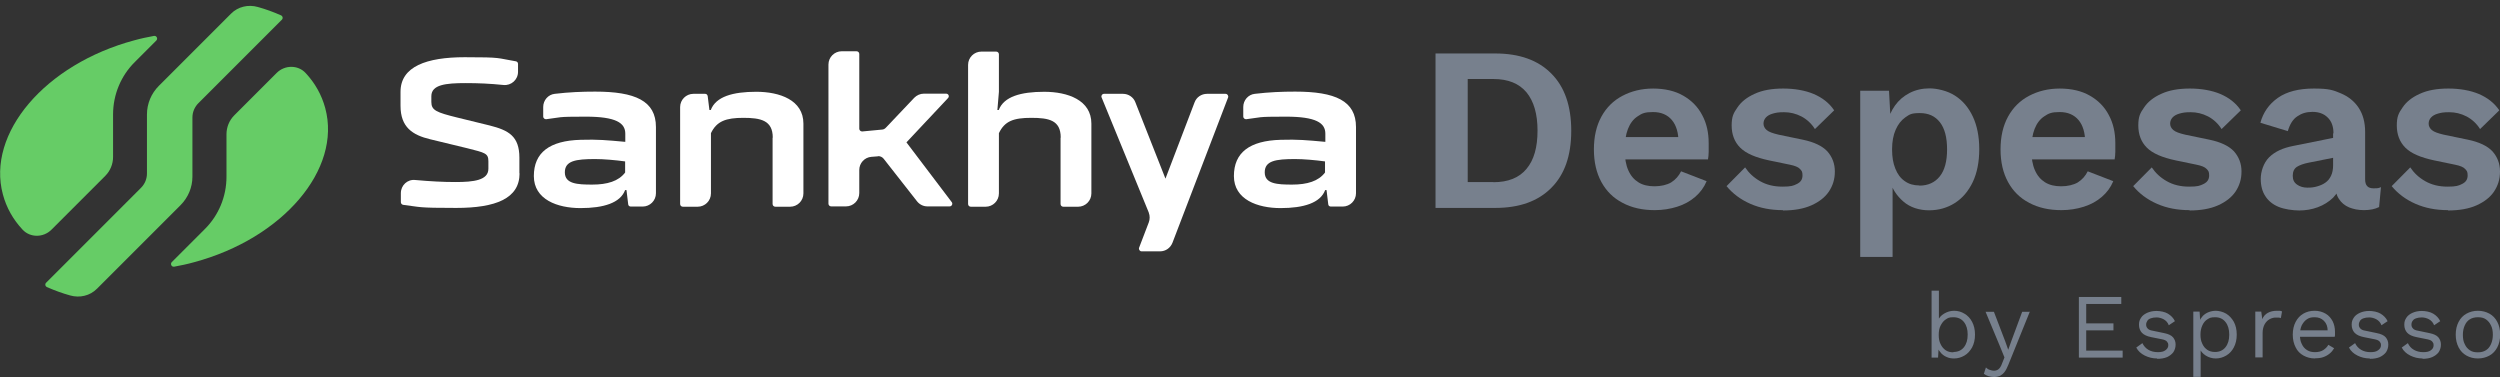 <?xml version="1.0" encoding="UTF-8"?>
<svg id="Camada_1" xmlns="http://www.w3.org/2000/svg" version="1.1" viewBox="0 0 1468.1 221.5">
  <rect x="0" y="0" width="1468.1" height="221.5" fill="#333333" stroke="none"/>
  <!-- Generator: Adobe Illustrator 29.5.1, SVG Export Plug-In . SVG Version: 2.1.0 Build 141)  -->
  <defs>
    <style>
      .st0 {
        fill: #fff;
      }

      .st1 {
        fill: #6c6;
      }

      .st2 {
        fill: #77808d;
      }
    </style>
  </defs>
  <g>
    <path class="st2" d="M1147.5,210.5c-1.5,0-2.9-.2-4.2-.8-1.3-.5-2.4-1.3-3.3-2.2-.9-1-1.7-2.1-2.1-3.3l.6-.7-.4,6.5h-3.8v-39.3h4.3v18.4l-.6-.8c.7-1.7,1.9-3.1,3.6-4.1s3.6-1.7,5.9-1.7,4.3.6,6.1,1.7c1.9,1.1,3.4,2.7,4.5,4.8s1.7,4.5,1.7,7.5-.6,5.4-1.7,7.5c-1.2,2.1-2.6,3.7-4.5,4.8-1.9,1.1-3.9,1.7-6.1,1.7h0ZM1147.1,206.7c2.6,0,4.7-.9,6.2-2.8s2.2-4.3,2.2-7.4-.7-5.5-2.2-7.4c-1.5-1.9-3.6-2.8-6.2-2.8s-3.1.4-4.5,1.3-2.2,2.1-3,3.6-1.1,3.4-1.1,5.5.3,3.8,1.1,5.4c.7,1.5,1.7,2.7,3,3.6,1.2.8,2.7,1.2,4.5,1.2h0Z"/>
    <path class="st2" d="M1192,183l-12.7,31.4c-.7,1.7-1.4,3.1-2.2,4.1s-1.7,1.7-2.6,2.2c-1,.4-2.2.7-3.4.7s-2.3-.2-3.4-.5c-1-.3-1.9-.8-2.7-1.4l1.2-3.7c.7.7,1.5,1.2,2.3,1.4.8.3,1.6.5,2.4.5s1.8-.2,2.6-.8,1.6-1.7,2.2-3.5l1.4-3.5-2.6-6.4-8.5-20.4h4.9l6.7,17.5,1.7,4.8,1.9-5.3,6.3-17h4.6v-.2Z"/>
    <path class="st2" d="M1220.8,209.9v-35.5h24.9v4.1h-20.6v11.4h16v4.1h-16v11.9h21.4v4.1h-25.7Z"/>
    <path class="st2" d="M1266.7,210.5c-2.6,0-5-.6-7.2-1.7-2.2-1.1-3.9-2.6-5-4.7l3.6-2.6c.8,1.7,2,3,3.5,3.9s3.4,1.4,5.5,1.4,3.4-.3,4.5-1.1,1.7-1.7,1.7-2.9-.2-1.4-.7-2.1-1.4-1.1-2.7-1.4l-6.5-1.3c-2.6-.5-4.5-1.4-5.6-2.6s-1.7-2.8-1.7-4.7.4-2.8,1.2-4.1,2.1-2.2,3.6-2.9c1.6-.7,3.4-1.1,5.5-1.1s4.9.5,6.7,1.6,3.2,2.5,4.1,4.4l-3.6,2.4c-.6-1.6-1.6-2.7-3-3.5-1.3-.7-2.8-1.1-4.2-1.1s-2.4.2-3.3.5-1.7.8-2.1,1.5-.7,1.3-.7,2.2.2,1.5.8,2.2c.5.7,1.6,1.2,3,1.4l6.7,1.4c2.5.5,4.3,1.3,5.3,2.5,1,1.2,1.5,2.6,1.5,4.2s-.4,3.1-1.3,4.5c-.9,1.2-2.2,2.2-3.7,2.9-1.7.7-3.5,1-5.6,1h-.2Z"/>
    <path class="st2" d="M1288,221.2v-38.2h3.7l.4,6.5-.6-.7c.5-1.2,1.2-2.3,2.1-3.3.9-.9,2.1-1.7,3.4-2.2s2.7-.8,4.3-.8,4.2.6,6,1.7c1.8,1.1,3.3,2.7,4.5,4.8,1.1,2.1,1.7,4.5,1.7,7.5s-.6,5.4-1.7,7.5-2.6,3.7-4.5,4.8c-1.9,1.1-3.9,1.7-6.1,1.7s-4.1-.6-5.9-1.7c-1.7-1.1-2.9-2.5-3.6-4.1l.6-.8v17.4h-4.4ZM1300.7,206.7c2.6,0,4.7-.9,6.2-2.8s2.2-4.3,2.2-7.4-.7-5.5-2.2-7.4-3.5-2.8-6.1-2.8-3.2.4-4.5,1.2-2.3,2-3,3.6c-.7,1.5-1.1,3.3-1.1,5.4s.3,3.8,1.1,5.4c.7,1.6,1.7,2.7,3,3.6,1.2.8,2.7,1.2,4.5,1.2v.2Z"/>
    <path class="st2" d="M1324.4,209.9v-26.9h3.5l.6,4.4c.7-1.7,1.8-2.9,3.3-3.7s3.2-1.2,5.3-1.2,1,0,1.6,0c.6,0,1,.2,1.4.4l-.7,3.9c-.4-.2-.8-.2-1.3-.3-.5,0-1.2,0-2,0s-2.2.3-3.4,1c-1.2.7-2.1,1.7-2.8,2.9-.7,1.3-1.2,3-1.2,5v14.5h-4.3v.2Z"/>
    <path class="st2" d="M1359.5,210.5c-2.6,0-4.8-.6-6.8-1.7-2-1.1-3.6-2.7-4.6-4.8-1.1-2.1-1.7-4.6-1.7-7.5s.6-5.4,1.7-7.5c1.1-2.1,2.6-3.7,4.5-4.8s4.1-1.7,6.6-1.7,4.6.6,6.5,1.7,3.1,2.6,4.1,4.4c.9,1.8,1.4,3.9,1.4,6.2s0,1.2,0,1.7,0,.9-.2,1.3h-21.8v-3.8h19.9l-2.2.4c0-2.6-.7-4.5-2.2-6s-3.3-2.1-5.5-2.1-3.3.4-4.5,1.2-2.2,2-3,3.5c-.7,1.5-1.1,3.4-1.1,5.5s.3,4,1.1,5.5c.7,1.6,1.7,2.7,3.1,3.6s2.9,1.2,4.7,1.2,3.6-.4,4.8-1.2,2.2-1.7,3-3.1l3.4,2c-.7,1.2-1.6,2.3-2.6,3.1-1.1.9-2.3,1.6-3.7,2.1s-3,.7-4.8.7h0Z"/>
    <path class="st2" d="M1391.6,210.5c-2.6,0-5-.6-7.2-1.7-2.2-1.1-3.9-2.6-5-4.7l3.6-2.6c.8,1.7,2,3,3.5,3.9s3.4,1.4,5.5,1.4,3.4-.3,4.5-1.1,1.7-1.7,1.7-2.9-.2-1.4-.7-2.1-1.4-1.1-2.7-1.4l-6.5-1.3c-2.6-.5-4.5-1.4-5.6-2.6s-1.7-2.8-1.7-4.7.4-2.8,1.2-4.1,2.1-2.2,3.6-2.9c1.6-.7,3.4-1.1,5.5-1.1s4.9.5,6.7,1.6,3.2,2.5,4.1,4.4l-3.6,2.4c-.6-1.6-1.6-2.7-3-3.5-1.3-.7-2.8-1.1-4.2-1.1s-2.4.2-3.3.5-1.7.8-2.1,1.5-.7,1.3-.7,2.2.2,1.5.8,2.2c.5.7,1.6,1.2,3,1.4l6.7,1.4c2.5.5,4.3,1.3,5.3,2.5,1,1.2,1.5,2.6,1.5,4.2s-.4,3.1-1.3,4.5c-.9,1.2-2.2,2.2-3.7,2.9-1.7.7-3.5,1-5.6,1h-.2Z"/>
    <path class="st2" d="M1422.6,210.5c-2.6,0-5-.6-7.2-1.7-2.2-1.1-3.9-2.6-5-4.7l3.6-2.6c.8,1.7,1.9,3,3.5,3.9,1.5.9,3.4,1.4,5.5,1.4s3.4-.3,4.5-1.1,1.6-1.7,1.6-2.9-.2-1.4-.7-2.1-1.4-1.1-2.7-1.4l-6.5-1.3c-2.6-.5-4.5-1.4-5.6-2.6s-1.7-2.8-1.7-4.7.4-2.8,1.2-4.1,2.1-2.2,3.6-2.9c1.6-.7,3.4-1.1,5.5-1.1s4.9.5,6.7,1.6,3.2,2.5,4.1,4.4l-3.6,2.4c-.6-1.6-1.6-2.7-3-3.5-1.3-.7-2.8-1.1-4.2-1.1s-2.4.2-3.3.5-1.7.8-2.1,1.5c-.5.7-.7,1.3-.7,2.2s.2,1.5.8,2.2c.5.7,1.6,1.2,3,1.4l6.7,1.4c2.5.5,4.3,1.3,5.3,2.5,1,1.2,1.5,2.6,1.5,4.2s-.4,3.1-1.3,4.5c-.9,1.2-2.2,2.2-3.8,2.9-1.6.7-3.5,1-5.6,1h0Z"/>
    <path class="st2" d="M1455.1,182.5c2.6,0,4.8.6,6.8,1.7,2,1.1,3.5,2.7,4.6,4.8,1.1,2.1,1.7,4.6,1.7,7.5s-.6,5.4-1.7,7.5c-1.1,2.1-2.6,3.7-4.6,4.8s-4.2,1.7-6.8,1.7-4.7-.6-6.7-1.7-3.5-2.7-4.6-4.8c-1.1-2.1-1.7-4.6-1.7-7.5s.6-5.4,1.7-7.5c1.1-2.1,2.6-3.7,4.6-4.8s4.2-1.7,6.7-1.7ZM1455.1,186.3c-1.8,0-3.4.4-4.7,1.2s-2.3,2-3,3.6c-.7,1.5-1.1,3.4-1.1,5.5s.3,4,1.1,5.5c.7,1.6,1.7,2.7,3,3.6s2.8,1.2,4.7,1.2,3.4-.4,4.7-1.2,2.3-2,3-3.6c.7-1.6,1.1-3.4,1.1-5.5s-.3-4-1.1-5.5c-.7-1.5-1.7-2.7-3-3.6s-2.8-1.2-4.7-1.2Z"/>
  </g>
  <g>
    <path class="st1" d="M30.2,134.9l31.6-31.6c3-3,4.6-7,4.6-11.2v-24.9c0-11.6,4.6-22.7,12.8-30.8l12.6-12.6c1.1-1.1.1-3-1.4-2.7-3.8.7-7.7,1.5-11.6,2.6C26.6,37.7-8,78.2,1.7,114.2c2.1,7.8,6,14.7,11.5,20.6,4.5,4.9,12.3,4.8,17,.1"/>
    <path class="st1" d="M162.5,42.8l-24.9,24.9c-3,3-4.6,7-4.6,11.2v24.9c0,11.6-4.6,22.7-12.8,30.8l-19.3,19.3c-1.1,1.1-.1,3,1.4,2.7,3.8-.7,7.7-1.5,11.6-2.6,52.2-14,86.8-54.5,77.1-90.5-2.1-7.8-6-14.7-11.5-20.6-4.5-4.9-12.3-4.8-17-.1"/>
    <path class="st1" d="M135.6,8.1l-42.3,42.3c-4.5,4.5-7,10.5-7,16.8v34.7c0,3.2-1.3,6.2-3.5,8.4l-55.7,55.7c-.8.8-.6,2.1.5,2.6,4.3,1.9,8.9,3.6,13.6,4.9,5.6,1.6,11.7.2,15.8-4l49-49c4.5-4.5,7-10.5,7-16.8v-34.7c0-3.2,1.3-6.2,3.5-8.4l49-49c.8-.8.6-2.1-.5-2.6-4.3-1.9-8.9-3.6-13.6-4.9-5.6-1.6-11.7-.2-15.8,4"/>
  </g>
  <path class="st0" d="M305.1,101.8c0,14.8-14,20.3-37.2,20.3s-20.5-.5-31.1-1.8c-.8-.1-1.4-.8-1.4-1.6v-5.3c0-4.6,3.9-8.2,8.4-7.7,8.8.8,16.5,1.2,23.7,1.2,10.6,0,19.3-1,19.3-7.8v-4.4c0-4.7-2-5-12.2-7.6l-21.9-5.3c-10.5-2.5-17.5-7.1-17.5-19.7v-8.2c0-14.9,15.4-20.3,37.7-20.3s18.6.5,30,2.4c.8.1,1.3.8,1.3,1.5v4.7c0,4.6-4,8.2-8.6,7.7-8-.8-14.6-1.1-22.2-1.1-11.6,0-20.1.9-20.1,7.7v3.4c0,4.9,3,6.1,15.1,9.1l19.2,4.7c11,2.8,17.4,6.2,17.4,18.9v9.2h.1Z"/>
  <path class="st0" d="M453.8,80.8c0-10.2-7.2-11.6-17.3-11.6s-15.6,1.9-19,9v35.4c0,4.3-3.5,7.8-7.8,7.8h-8.7c-.9,0-1.6-.7-1.6-1.6v-56.9c0-4.3,3.5-7.8,7.8-7.8h6.9c.8,0,1.4.6,1.5,1.4l1,8.1h.8c3-7.9,13-10.7,26.7-10.7s27.7,4.8,27.7,18.7v41c0,4.3-3.5,7.8-7.8,7.8h-8.7c-.9,0-1.6-.7-1.6-1.6v-38.9h0Z"/>
  <path class="st0" d="M515.6,91.8l-3.9.3c-4,.3-7.1,3.7-7.1,7.7v13.6c0,4.3-3.5,7.8-7.8,7.8h-8.7c-.9,0-1.6-.7-1.6-1.6V37.9c0-4.3,3.5-7.8,7.8-7.8h8.7c.9,0,1.6.7,1.6,1.6v43.9c0,.9.8,1.6,1.7,1.6l11.6-1.1c.9,0,1.8-.5,2.4-1.2l16.6-17.5c1.5-1.5,3.5-2.4,5.6-2.4h13.1c1.4,0,2.1,1.6,1.1,2.6l-24.4,26,26.6,35.1c.8,1,0,2.5-1.2,2.5h-13.1c-2.4,0-4.6-1.1-6.1-3l-19.6-25c-.8-1-2.1-1.6-3.4-1.5"/>
  <path class="st0" d="M622.9,80.8c0-10.2-6.9-11.6-17.3-11.6s-15.6,1.9-19,9v35.4c0,4.3-3.5,7.8-7.8,7.8h-8.7c-.9,0-1.6-.7-1.6-1.6V38.1c0-4.3,3.5-7.8,7.8-7.8h8.7c.9,0,1.6.7,1.6,1.6v22l-.9,10.7h.8c3-7.9,13-10.7,26.7-10.7s27.7,4.8,27.7,18.7v41c0,4.3-3.5,7.8-7.8,7.8h-8.7c-.9,0-1.6-.7-1.6-1.6v-38.9h0Z"/>
  <path class="st0" d="M674.6,124.8l-27.7-67.6c-.4-1,.3-2.1,1.4-2.1h11.2c3.2,0,6.1,2,7.2,4.9l17.7,44.9,17.1-44.8c1.1-3,4-5,7.3-5h10.9c1.1,0,1.8,1.1,1.5,2.1l-32.7,85.4c-1.2,3-4,5-7.3,5h-10.8c-1.1,0-1.8-1.1-1.5-2.1l5.7-14.9c.7-1.8.7-3.9,0-5.7"/>
  <path class="st0" d="M779,111.6h-.8c-2.8,7.6-12.7,10.6-26.2,10.6s-27.4-5-27.4-18.8,9.2-20.8,27.5-21.3c10.2-.3,15.2.2,26.2,1.2v-4.8c0-6.3-5.4-10-23.2-10s-14,.4-23.2,1.5c-.9.1-1.8-.6-1.8-1.5v-5.7c0-3.9,2.9-7.3,6.8-7.7,8.4-1,16-1.3,23.7-1.3,23.5,0,35.7,5.4,35.7,20.8v38.9c0,4.3-3.5,7.8-7.8,7.8h-7c-.8,0-1.5-.6-1.5-1.4l-1-8.3h0ZM778.2,94.8c-5.9-.8-12.7-1.4-17.7-1.4-11.4,0-17.8,1-17.8,7.8s7.3,7.2,16.1,7.2,15.5-2,19.3-7.1v-6.6h.1Z"/>
  <path class="st0" d="M367.9,111.6h-.8c-2.8,7.6-12.7,10.6-26.2,10.6s-27.4-5-27.4-18.8,9.2-20.8,27.5-21.3c10.2-.3,15.2.2,26.2,1.2v-4.8c0-6.3-5.4-10-23.2-10s-14,.4-23.2,1.5c-.9.1-1.8-.6-1.8-1.5v-5.7c0-3.9,2.9-7.3,6.8-7.7,8.4-1,16-1.3,23.7-1.3,23.5,0,35.7,5.4,35.7,20.8v38.9c0,4.3-3.5,7.8-7.8,7.8h-7c-.8,0-1.5-.6-1.5-1.4l-1-8.3h0ZM367.2,94.8c-5.9-.8-12.7-1.4-17.7-1.4-11.4,0-17.8,1-17.8,7.8s7.3,7.2,16.1,7.2,15.5-2,19.3-7.1v-6.6h0Z"/>
  <g>
    <path class="st2" d="M878,31.4c14.2,0,25.2,3.9,33,11.8,7.8,7.8,11.7,19,11.7,33.6s-3.9,25.7-11.7,33.5c-7.8,7.9-18.8,11.8-33,11.8h-35V31.4h35ZM877,107c8.6,0,15.1-2.6,19.4-7.8,4.4-5.2,6.5-12.7,6.5-22.5s-2.2-17.3-6.5-22.5c-4.4-5.2-10.8-7.8-19.4-7.8h-15.1v60.5h15.1Z"/>
    <path class="st2" d="M971.7,123.4c-7.2,0-13.5-1.4-18.9-4.3-5.4-2.8-9.5-6.9-12.4-12.2s-4.4-11.7-4.4-19.2,1.5-13.9,4.4-19.2,7-9.4,12.3-12.2,11.3-4.3,18.1-4.3,12.9,1.4,17.7,4.2c4.9,2.8,8.6,6.6,11.1,11.4,2.6,4.8,3.8,10.3,3.8,16.4s0,3.6,0,5.2c0,1.7-.2,3.1-.4,4.4h-54.8v-13.1h46.6l-9.1,3.3c0-5.8-1.3-10.2-3.9-13.3s-6.3-4.7-11.1-4.7-6.5.8-9,2.5c-2.5,1.6-4.4,4.1-5.7,7.4-1.3,3.3-1.9,7.4-1.9,12.3s.7,8.9,2.1,12c1.4,3.2,3.4,5.5,6,7.1s5.7,2.3,9.4,2.3,7.3-.8,9.8-2.3c2.5-1.6,4.4-3.7,5.8-6.5l15,5.8c-1.5,3.6-3.7,6.6-6.7,9.2s-6.5,4.5-10.6,5.8c-4.1,1.3-8.5,2-13.1,2h0Z"/>
    <path class="st2" d="M1046.9,123.4c-7,0-13.3-1.2-19-3.7s-10.4-6-14-10.4l10.9-11c2.2,3.3,5.1,6,8.8,8.1,3.7,2.1,8,3.2,13.1,3.2s6.4-.5,8.6-1.6,3.2-2.7,3.2-5-.5-2.7-1.5-3.8-3-1.9-6-2.5l-12.1-2.5c-8-1.7-13.6-4.1-17-7.5-3.3-3.3-5-7.7-5-13s1.1-7.3,3.4-10.6c2.2-3.3,5.6-6,10.1-8,4.5-2.1,10.1-3.1,16.8-3.1s12.9,1.1,17.9,3.2c5.1,2.2,9.1,5.3,12,9.6l-11.3,11c-2-3.2-4.7-5.7-7.9-7.4-3.3-1.7-6.7-2.5-10.2-2.5s-4.8.3-6.6.8c-1.8.5-3.2,1.3-4.1,2.3s-1.4,2.2-1.4,3.6.6,2.7,1.9,3.8,3.6,1.9,7,2.7l14,2.9c6.8,1.4,11.6,3.7,14.6,6.9,2.9,3.3,4.4,7.2,4.4,11.8s-1.2,8.3-3.5,11.8c-2.3,3.4-5.8,6.1-10.3,8.1s-10.1,3-16.7,3v-.2Z"/>
    <path class="st2" d="M1092.4,150.9V53.3h16.9l1.2,21.9-2.3-2.5c.8-4,2.4-7.6,4.6-10.7,2.2-3.1,5.1-5.6,8.6-7.4,3.5-1.8,7.4-2.7,11.7-2.7s10.6,1.4,15,4.3c4.4,2.8,7.9,6.9,10.4,12.2s3.8,11.7,3.8,19.2-1.3,14-3.8,19.3c-2.6,5.4-6.1,9.5-10.5,12.3s-9.5,4.3-15.2,4.3-11.1-1.7-15-5.1c-4-3.4-6.7-7.6-8.2-12.8l1.8-2.9v48.2h-19ZM1127.2,109c5,0,9-1.8,11.9-5.4,2.9-3.6,4.3-8.9,4.3-15.9s-1.4-12.3-4.2-15.9c-2.8-3.6-6.7-5.4-11.8-5.4s-6,.8-8.5,2.5c-2.4,1.7-4.3,4.1-5.7,7.3-1.4,3.2-2.1,7-2.1,11.5s.6,8.1,1.9,11.3c1.3,3.3,3.1,5.7,5.6,7.4,2.4,1.7,5.2,2.5,8.5,2.5h0Z"/>
    <path class="st2" d="M1210.5,123.4c-7.2,0-13.5-1.4-18.9-4.3-5.4-2.8-9.5-6.9-12.4-12.2s-4.4-11.7-4.4-19.2,1.5-13.9,4.4-19.2,7-9.4,12.3-12.2,11.3-4.3,18.1-4.3,12.9,1.4,17.7,4.2c4.9,2.8,8.6,6.6,11.1,11.4,2.6,4.8,3.8,10.3,3.8,16.4s0,3.6,0,5.2c0,1.7-.2,3.1-.4,4.4h-54.8v-13.1h46.6l-9.1,3.3c0-5.8-1.3-10.2-3.9-13.3s-6.3-4.7-11.1-4.7-6.5.8-9,2.5c-2.5,1.6-4.4,4.1-5.7,7.4-1.3,3.3-1.9,7.4-1.9,12.3s.7,8.9,2.1,12c1.4,3.2,3.4,5.5,6,7.1s5.7,2.3,9.4,2.3,7.3-.8,9.8-2.3c2.5-1.6,4.4-3.7,5.8-6.5l15,5.8c-1.5,3.6-3.7,6.6-6.7,9.2s-6.5,4.5-10.6,5.8c-4.1,1.3-8.5,2-13.1,2h0Z"/>
    <path class="st2" d="M1285.7,123.4c-7,0-13.3-1.2-19-3.7s-10.4-6-14-10.4l10.9-11c2.2,3.3,5.1,6,8.8,8.1,3.7,2.1,8,3.2,13.1,3.2s6.4-.5,8.6-1.6,3.2-2.7,3.2-5-.5-2.7-1.5-3.8-3-1.9-6-2.5l-12.1-2.5c-8-1.7-13.6-4.1-17-7.5-3.3-3.3-5-7.7-5-13s1.1-7.3,3.4-10.6c2.2-3.3,5.6-6,10.1-8,4.5-2.1,10.1-3.1,16.8-3.1s12.9,1.1,17.9,3.2c5.1,2.2,9.1,5.3,12,9.6l-11.3,11c-2-3.2-4.7-5.7-7.9-7.4-3.3-1.7-6.7-2.5-10.2-2.5s-4.8.3-6.6.8c-1.8.5-3.2,1.3-4.1,2.3s-1.4,2.2-1.4,3.6.6,2.7,1.9,3.8,3.6,1.9,7,2.7l14,2.9c6.8,1.4,11.6,3.7,14.6,6.9,2.9,3.3,4.4,7.2,4.4,11.8s-1.2,8.3-3.5,11.8c-2.3,3.4-5.8,6.1-10.3,8.1s-10.1,3-16.7,3v-.2Z"/>
    <path class="st2" d="M1370.3,78.2c0-3.9-1.1-7-3.4-9.2-2.2-2.2-5.2-3.3-8.9-3.3s-6.4.9-8.9,2.6c-2.6,1.7-4.4,4.6-5.6,8.7l-16.1-4.9c1.6-6,5-10.9,10.2-14.6,5.3-3.7,12.3-5.5,21.2-5.5s11.3.9,15.8,2.8c4.5,1.9,8,4.7,10.5,8.5s3.8,8.5,3.8,14.2v27.9c0,3.5,1.6,5.2,4.9,5.2s3-.2,4.4-.7l-1.1,11.7c-2.4,1.2-5.4,1.8-8.9,1.8s-6.1-.6-8.7-1.6c-2.6-1.1-4.6-2.8-6-5-1.5-2.2-2.2-5.1-2.2-8.5v-.6l3.3-.5c-.5,3.5-2.1,6.4-4.5,8.9-2.5,2.4-5.5,4.3-9,5.6-3.5,1.3-7.2,1.9-10.9,1.9s-8.7-.7-12.1-2.1-6-3.5-7.8-6.3c-1.8-2.7-2.7-6.1-2.7-10.2s1.6-9.3,4.9-12.6,8-5.5,14.2-6.7l25.8-5.2v11.7c0,0-16.6,3.3-16.6,3.3-3.1.6-5.5,1.5-7.1,2.5-1.6,1.1-2.4,2.8-2.4,5.2s.8,4,2.5,5.2,3.7,1.8,6.1,1.8,3.8-.2,5.6-.7c1.8-.5,3.5-1.2,4.9-2.2,1.5-1,2.6-2.4,3.4-4.1.8-1.7,1.2-3.8,1.2-6.3v-18.6h.2Z"/>
    <path class="st2" d="M1437.5,123.4c-7,0-13.3-1.2-19-3.7s-10.4-6-14-10.4l10.9-11c2.2,3.3,5.1,6,8.8,8.1,3.7,2.1,8,3.2,13.1,3.2s6.4-.5,8.6-1.6,3.2-2.7,3.2-5-.5-2.7-1.5-3.8-3-1.9-6-2.5l-12.1-2.5c-8-1.7-13.6-4.1-17-7.5-3.3-3.3-5-7.7-5-13s1.1-7.3,3.4-10.6c2.2-3.3,5.6-6,10.1-8,4.5-2.1,10.1-3.1,16.8-3.1s12.9,1.1,17.9,3.2c5.1,2.2,9.1,5.3,12,9.6l-11.3,11c-2-3.2-4.7-5.7-7.9-7.4-3.3-1.7-6.7-2.5-10.2-2.5s-4.8.3-6.6.8c-1.8.5-3.2,1.3-4.1,2.3s-1.4,2.2-1.4,3.6.6,2.7,1.9,3.8,3.6,1.9,7,2.7l14,2.9c6.8,1.4,11.6,3.7,14.6,6.9,2.9,3.3,4.4,7.2,4.4,11.8s-1.2,8.3-3.5,11.8c-2.3,3.4-5.8,6.1-10.3,8.1s-10.1,3-16.7,3v-.2Z"/>
  </g>
</svg>